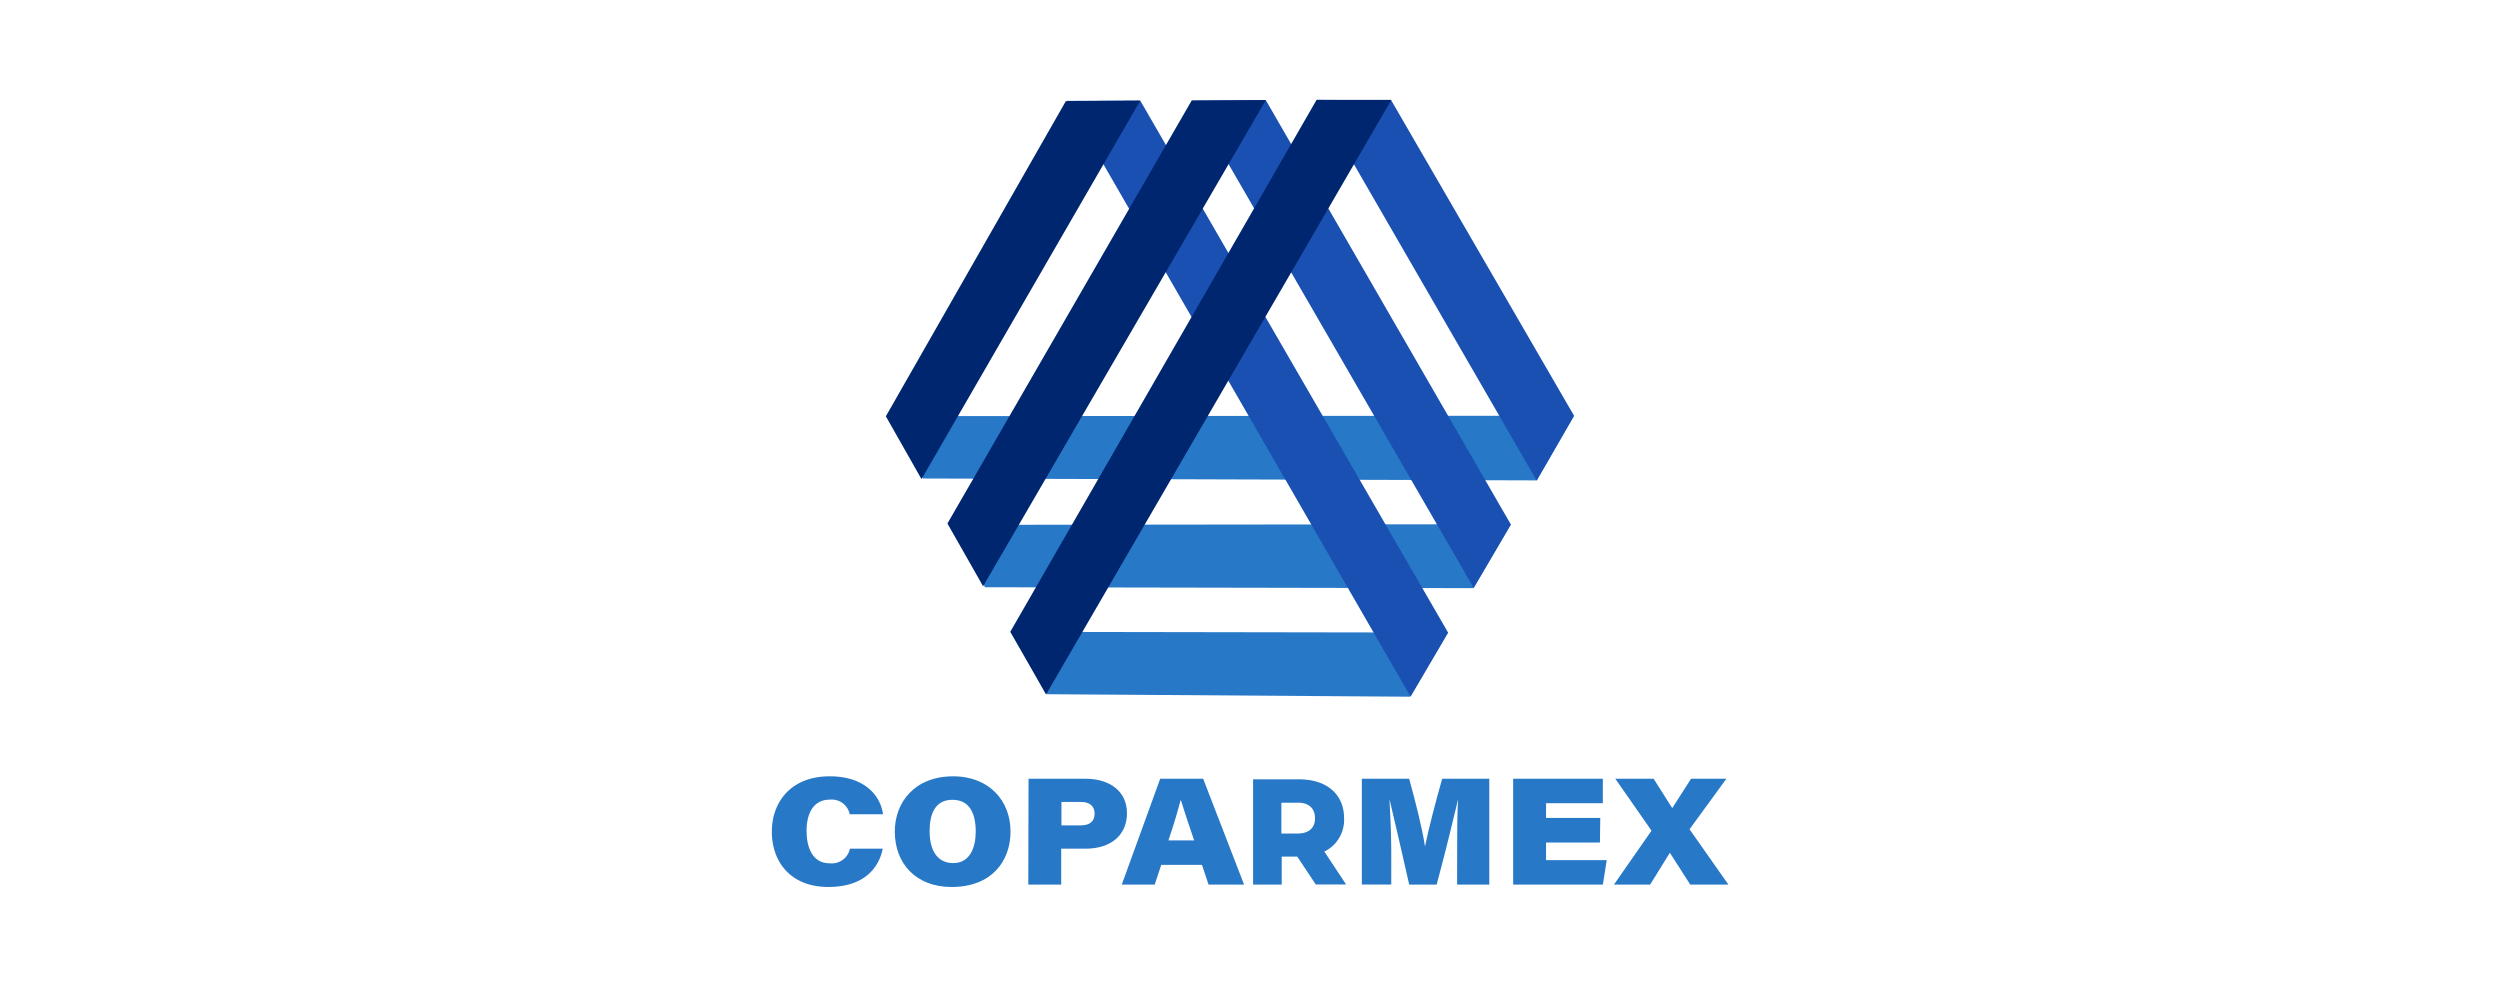 <svg xmlns="http://www.w3.org/2000/svg" viewBox="0 0 380 150"><defs><style>.cls-1{fill:#2778c7;}.cls-2{fill:#1a50b2;}.cls-3{fill:#00266f;}</style></defs><title>MinaChrysWeb</title><g id="texto_responviso" data-name="texto responviso"><polygon class="cls-1" points="140.29 72.73 134.76 63.25 239.28 63.19 233.57 73.02 140.29 72.73"/><polygon class="cls-1" points="149.73 89.26 144.19 79.78 229.68 79.68 223.97 89.4 149.73 89.26"/><polygon class="cls-1" points="159.12 105.52 153.58 96.04 220.03 96.15 214.29 105.9 159.12 105.52"/><polygon class="cls-2" points="220.12 96.17 214.41 105.89 162.16 15.33 173.32 15.3 220.12 96.17"/><polygon class="cls-2" points="229.65 79.72 224 89.36 181.16 15.3 192.4 15.22 229.65 79.72"/><polygon class="cls-2" points="239.25 63.18 233.58 73.05 200.14 15.18 211.46 15.24 239.25 63.18"/><polygon class="cls-3" points="153.57 96.02 159 105.56 211.49 15.18 200.12 15.18 153.57 96.02"/><polygon class="cls-3" points="144.01 79.57 149.43 89.11 192.41 15.21 181.14 15.27 144.01 79.57"/><polygon class="cls-3" points="134.65 63.28 140.07 72.83 173.32 15.29 162.01 15.37 134.65 63.28"/><path class="cls-1" d="M134.18,129c-.7,3.39-3.31,5.82-8.27,5.82-5.72,0-8.59-3.8-8.59-8.41,0-4.41,2.82-8.41,8.8-8.41,5.23,0,7.7,2.85,8.1,5.77h-5.06a2.79,2.79,0,0,0-3.06-2.22c-2.34,0-3.5,1.92-3.5,4.74,0,2.57.92,4.93,3.51,4.93a2.82,2.82,0,0,0,3.08-2.22Z"/><path class="cls-1" d="M153.6,126.38c0,4.54-2.88,8.44-8.95,8.44-5.56,0-8.64-3.7-8.64-8.42,0-4.43,3-8.4,8.87-8.4C150.45,118,153.6,121.82,153.6,126.38Zm-12.3-.06c0,2.8,1.07,4.87,3.6,4.87s3.41-2.37,3.41-4.78c0-2.79-.94-4.84-3.55-4.84S141.3,123.7,141.3,126.32Z"/><path class="cls-1" d="M156.34,118.37H165c3.71,0,6.3,1.93,6.3,5.24S168.88,129,165,129h-3.7v5.46h-5Zm5,7.09h2.9c1.36,0,2.14-.57,2.14-1.8,0-1-.6-1.77-2.14-1.77h-2.9Z"/><path class="cls-1" d="M176.51,131.46l-1,3h-5l5.84-16.09h6.53l6.22,16.09H183.7l-1-3Zm5-3.72c-1-2.9-1.59-4.73-2-6.08h-.07c-.34,1.34-1,3.62-1.84,6.08Z"/><path class="cls-1" d="M197.18,130.2h-2.36v4.26h-4.35v-16h7c4.19,0,6.83,2.26,6.83,5.92a5.35,5.35,0,0,1-3,5.06l3.31,5H200Zm0-8.18h-2.41v4.68h2.41c1.8,0,2.7-.87,2.7-2.33S199,122,197.23,122Z"/><path class="cls-1" d="M221.49,129c0-2.56,0-5.65.15-7.54h0c-.75,3.12-1.73,7.27-3.27,13H214.2c-1.21-5.29-2.21-9.74-3-13h0c.09,1.88.27,5,.27,7.74v5.25H207V118.37h7.19c1,3.62,2,7.58,2.41,10.29h0c.59-2.85,1.57-6.61,2.61-10.29h7.16v16.09h-4.89Z"/><path class="cls-1" d="M243.19,128.06H235v2.68h9.22l-.58,3.72H230V118.37h13.63v3.72H235v2.24h8.24Z"/><path class="cls-1" d="M256.92,134.46l-3.1-4.84h0l-3,4.84h-5.5l5.71-8.2-5.5-7.89h5.82l2.83,4.46h0l2.86-4.46h5.37l-5.6,7.68,5.91,8.41Z"/></g></svg>